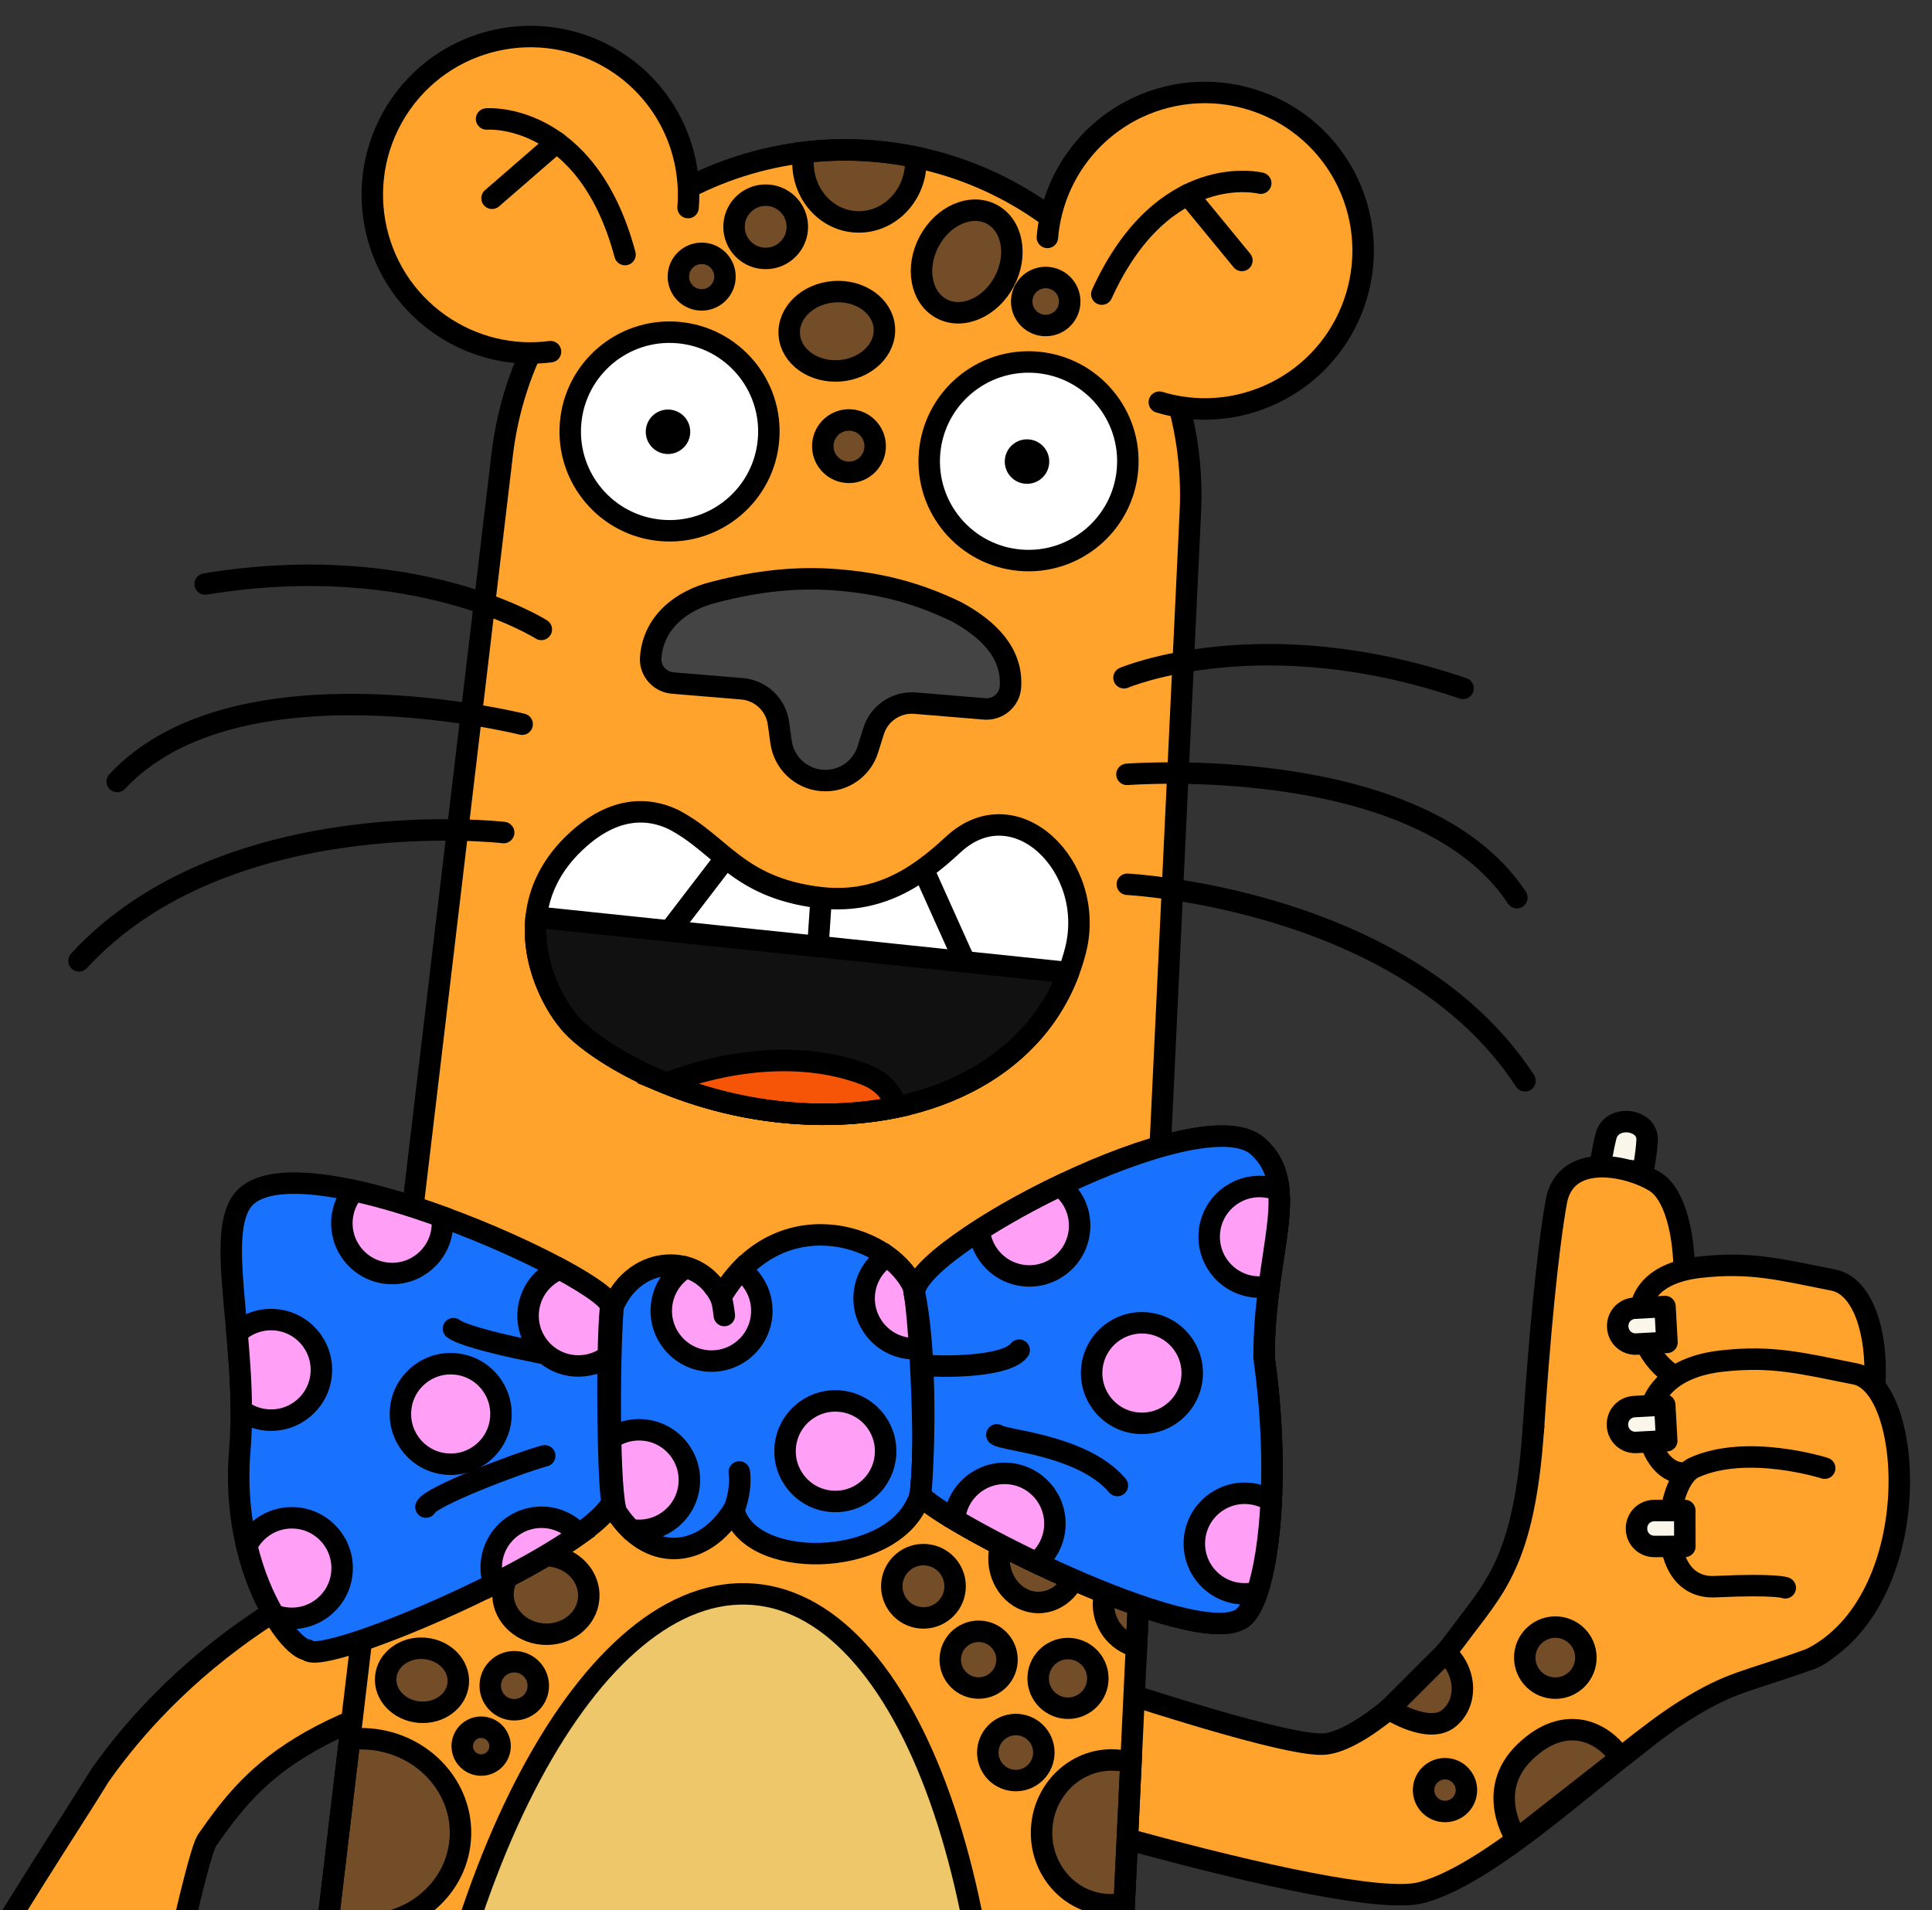 <svg width="180" height="178" viewBox="0 0 180 178" fill="none" xmlns="http://www.w3.org/2000/svg">
<rect x="0" y="0" width="180" height="178" fill="#333333" stroke="none"/>
<g clip-path="url(#clip0_265_217)">
<path d="M54.999 139.733C62.932 142.162 79.387 150.023 54.045 154.636C28.702 159.248 23.97 164.775 19.302 171.469C18.381 172.789 14.785 188.903 10.89 210.866C10.871 210.972 10.934 211.078 11.036 211.115C18.213 213.668 21.621 220.776 23.136 222.787C24.664 224.815 19.586 234.334 14.758 228.273C12.194 225.059 10.002 223.526 7.635 224.448C1.714 232.182 -17.557 226.094 -16.848 217.994C-15.5 202.583 3.975 174.176 9.298 165.467C13.722 159.195 26.426 143.861 54.999 139.733Z" fill="#FFA32D" stroke="black" stroke-width="2" stroke-miterlimit="10" stroke-linecap="round"/>
<path d="M149.048 108.907L153.062 109.174C153.062 109.174 153.386 107.654 153.457 106.259C153.561 104.238 150.135 103.803 149.621 105.89C149.251 107.39 149.046 108.907 149.046 108.907L149.048 108.907Z" fill="#FBF6EA" stroke="black" stroke-width="2" stroke-linecap="round" stroke-linejoin="round"/>
<path d="M150.153 121.027C146.561 120.264 143.191 128.474 142.85 133.278C141.975 145.669 139.156 148.003 135.804 152.554C132.455 157.105 126.649 162.208 123.435 162.516C118.041 163.032 81.542 149.778 81.542 149.778L79.732 163.532C86.028 166.025 125.252 178.218 132.383 176.372C139.512 174.525 150.323 163.541 156.992 159.374C161.355 156.648 162.546 156.81 168.697 154.584C174.849 152.358 178.37 133.439 170.982 129.82C159.666 124.281 154.703 121.99 150.153 121.024L150.153 121.027Z" fill="#FFA32D" stroke="black" stroke-width="2" stroke-miterlimit="10" stroke-linecap="round"/>
<path d="M155.747 127.714C158.011 118.855 156.747 111.72 154.239 110.145C151.731 108.57 145.818 107.314 144.99 112.014C144.161 116.714 143.415 124.722 142.853 133.275" fill="#FFA32D"/>
<path d="M155.747 127.714C158.011 118.855 156.747 111.72 154.239 110.145C151.731 108.57 145.818 107.314 144.99 112.014C144.161 116.714 143.415 124.722 142.853 133.275" stroke="black" stroke-width="2" stroke-miterlimit="10" stroke-linecap="round"/>
<path d="M166.322 129C166.322 129 163.07 129.285 158.171 128.968C153.268 128.651 148.882 119.156 158.368 118.088C163.085 117.556 165.844 118.299 170.818 119.287C176.386 120.393 176.187 137.079 168.771 139.3" fill="#FFA32D"/>
<path d="M166.322 129C166.322 129 163.07 129.285 158.171 128.968C153.268 128.651 148.882 119.156 158.368 118.088C163.085 117.556 165.844 118.299 170.818 119.287C176.386 120.393 176.187 137.079 168.771 139.3" stroke="black" stroke-width="2" stroke-miterlimit="10" stroke-linecap="round"/>
<path d="M155.122 121.748L152.299 121.904C151.357 121.955 150.666 122.729 150.721 123.668C150.772 124.609 151.547 125.299 152.486 125.245L155.309 125.089L155.122 121.745L155.122 121.748Z" fill="#FBF6EA" stroke="black" stroke-width="2" stroke-linecap="round" stroke-linejoin="round"/>
<path d="M168.359 137.746C168.359 137.746 161.342 137.895 156.476 137.235C153.038 136.77 150.919 127.901 160.405 126.831C165.122 126.299 167.881 127.042 172.855 128.03C178.423 129.136 179.447 149.206 168.699 154.584" fill="#FFA32D"/>
<path d="M168.359 137.746C168.359 137.746 161.342 137.895 156.476 137.235C153.038 136.77 150.919 127.901 160.405 126.831C165.122 126.299 167.881 127.042 172.855 128.03C178.423 129.136 179.447 149.206 168.699 154.584" stroke="black" stroke-width="2" stroke-miterlimit="10" stroke-linecap="round"/>
<path d="M155.098 130.916L152.275 131.073C151.333 131.124 150.643 131.898 150.697 132.836C150.748 133.778 151.523 134.467 152.463 134.413L155.286 134.257L155.099 130.914L155.098 130.916Z" fill="#FBF6EA" stroke="black" stroke-width="2" stroke-linecap="round" stroke-linejoin="round"/>
<path d="M170.003 136.811C170.003 136.811 162.775 134.498 157.812 136.765C155.036 138.034 154.022 148.123 159.784 147.854C165.546 147.585 166.328 147.959 166.328 147.959" fill="#FFA32D"/>
<path d="M170.003 136.811C170.003 136.811 162.775 134.498 157.812 136.765C155.036 138.034 154.022 148.123 159.784 147.854C165.546 147.585 166.328 147.959 166.328 147.959" stroke="black" stroke-width="2" stroke-miterlimit="10" stroke-linecap="round"/>
<path d="M156.967 140.755L154.141 140.76C153.197 140.761 152.466 141.495 152.469 142.437C152.47 143.38 153.205 144.111 154.148 144.107L156.975 144.102L156.967 140.755Z" fill="#FBF6EA" stroke="black" stroke-width="2" stroke-linecap="round" stroke-linejoin="round"/>
<path d="M150.973 163.822C149.53 161.539 145.957 159.525 142.091 163.234C138.223 166.94 141.304 171.403 141.304 171.403L150.976 163.822L150.973 163.822Z" fill="#724D28" stroke="black" stroke-width="2" stroke-miterlimit="10"/>
<path d="M134.681 153.991C136.668 155.758 136.756 158.673 134.987 160.12C133.101 161.663 129.408 159.259 129.408 159.259L134.681 153.991Z" fill="#724D28" stroke="black" stroke-width="2" stroke-miterlimit="10"/>
<path d="M144.671 157.3C143.104 157.17 141.939 155.796 142.069 154.23C142.199 152.664 143.575 151.5 145.142 151.63C146.709 151.76 147.874 153.135 147.744 154.701C147.614 156.266 146.238 157.43 144.671 157.3Z" fill="#724D28" stroke="black" stroke-width="2" stroke-miterlimit="10"/>
<path d="M134.463 168.798C133.365 168.706 132.548 167.743 132.639 166.646C132.73 165.549 133.694 164.733 134.793 164.824C135.891 164.915 136.707 165.879 136.616 166.976C136.525 168.073 135.561 168.889 134.463 168.798Z" fill="#724D28" stroke="black" stroke-width="2" stroke-miterlimit="10"/>
<path d="M19.313 273.832L46.786 42.364C48.826 25.152 64.15 12.647 81.412 14.08C98.675 15.512 111.728 30.371 110.904 47.684L99.849 280.515L19.313 273.832Z" fill="#FFA32D"/>
<path d="M59.758 274.637C74.795 275.885 89.328 248.674 92.217 213.859C95.106 179.045 85.257 149.811 70.219 148.563C55.181 147.315 40.649 174.526 37.76 209.34C34.871 244.155 44.72 273.389 59.758 274.637Z" fill="#EDC769"/>
<path d="M78.895 44.008C80.239 44.119 81.418 43.12 81.53 41.777C81.641 40.434 80.642 39.254 79.299 39.143C77.956 39.031 76.776 40.03 76.665 41.373C76.553 42.717 77.552 43.896 78.895 44.008Z" fill="#724D28" stroke="black" stroke-width="2" stroke-miterlimit="10"/>
<path d="M78.24 34.554C80.686 34.371 82.545 32.573 82.392 30.538C82.24 28.503 80.134 27.002 77.688 27.185C75.243 27.368 73.384 29.166 73.536 31.201C73.688 33.236 75.795 34.737 78.24 34.554Z" fill="#724D28" stroke="black" stroke-width="2" stroke-miterlimit="10"/>
<path d="M71.093 24.073C72.717 24.208 74.141 23.001 74.276 21.378C74.411 19.755 73.204 18.33 71.581 18.195C69.958 18.061 68.533 19.267 68.398 20.89C68.263 22.514 69.47 23.939 71.093 24.073Z" fill="#724D28" stroke="black" stroke-width="2" stroke-miterlimit="10"/>
<path d="M65.194 27.938C66.388 28.037 67.437 27.149 67.536 25.955C67.635 24.761 66.747 23.713 65.553 23.614C64.359 23.515 63.31 24.402 63.212 25.596C63.112 26.79 64 27.839 65.194 27.938Z" fill="#724D28" stroke="black" stroke-width="2" stroke-miterlimit="10"/>
<path d="M85.307 15.525C85.051 18.603 82.5 20.904 79.608 20.664C76.716 20.424 74.579 17.734 74.834 14.656C74.847 14.501 74.866 14.348 74.89 14.197C77.016 13.941 79.199 13.896 81.413 14.08C82.74 14.19 84.042 14.379 85.315 14.643C85.334 14.932 85.331 15.227 85.307 15.525Z" fill="#724D28" stroke="black" stroke-width="2" stroke-miterlimit="10"/>
<path d="M93.57 26.223C94.858 23.791 94.333 20.989 92.397 19.963C90.461 18.939 87.848 20.079 86.56 22.511C85.272 24.943 85.797 27.746 87.733 28.771C89.669 29.796 92.282 28.655 93.57 26.223Z" fill="#724D28" stroke="black" stroke-width="2" stroke-miterlimit="10"/>
<path d="M97.242 30.325C98.474 30.428 99.555 29.512 99.657 28.281C99.759 27.049 98.844 25.968 97.612 25.866C96.381 25.764 95.3 26.679 95.198 27.911C95.095 29.142 96.011 30.223 97.242 30.325Z" fill="#724D28" stroke="black" stroke-width="2" stroke-miterlimit="10"/>
<path d="M107.244 124.765L106.498 140.466C105.935 140.52 105.356 140.525 104.769 140.477C99.936 140.076 96.314 136.196 96.678 131.812C97.042 127.427 101.254 124.198 106.086 124.599C106.481 124.632 106.867 124.688 107.244 124.765Z" fill="#724D28" stroke="black" stroke-width="2" stroke-miterlimit="10"/>
<path d="M91.399 138.449C92.892 138.573 94.202 137.463 94.326 135.971C94.45 134.478 93.34 133.168 91.848 133.044C90.355 132.92 89.045 134.03 88.921 135.522C88.797 137.015 89.906 138.325 91.399 138.449Z" fill="#724D28" stroke="black" stroke-width="2" stroke-miterlimit="10"/>
<path d="M85.792 150.756C87.416 150.891 88.841 149.684 88.975 148.061C89.11 146.438 87.903 145.013 86.28 144.878C84.657 144.744 83.232 145.95 83.097 147.573C82.963 149.197 84.169 150.622 85.792 150.756Z" fill="#724D28" stroke="black" stroke-width="2" stroke-miterlimit="10"/>
<path d="M105.369 164.271L104.747 177.362C104.171 177.481 103.571 177.521 102.958 177.47C99.394 177.175 96.755 173.925 97.064 170.212C97.372 166.499 100.51 163.729 104.074 164.025C104.521 164.062 104.954 164.146 105.369 164.271Z" fill="#724D28" stroke="black" stroke-width="2" stroke-miterlimit="10"/>
<path d="M94.427 165.912C95.863 166.031 97.125 164.963 97.244 163.526C97.363 162.09 96.295 160.829 94.858 160.709C93.422 160.59 92.161 161.658 92.041 163.095C91.922 164.531 92.99 165.793 94.427 165.912Z" fill="#724D28" stroke="black" stroke-width="2" stroke-miterlimit="10"/>
<path d="M90.958 157.291C92.414 157.411 93.691 156.33 93.812 154.874C93.933 153.419 92.851 152.141 91.396 152.021C89.94 151.9 88.663 152.982 88.542 154.437C88.421 155.892 89.503 157.17 90.958 157.291Z" fill="#724D28" stroke="black" stroke-width="2" stroke-miterlimit="10"/>
<path d="M96.661 149.328C98.701 149.382 100.403 147.574 100.462 145.291C100.522 143.007 98.917 141.113 96.877 141.06C94.837 141.007 93.135 142.814 93.075 145.098C93.015 147.381 94.621 149.275 96.661 149.328Z" fill="#724D28" stroke="black" stroke-width="2" stroke-miterlimit="10"/>
<path d="M99.272 159.171C100.802 159.298 102.145 158.16 102.272 156.631C102.399 155.101 101.262 153.758 99.732 153.631C98.202 153.504 96.859 154.641 96.732 156.171C96.605 157.701 97.743 159.044 99.272 159.171Z" fill="#724D28" stroke="black" stroke-width="2" stroke-miterlimit="10"/>
<path d="M106.261 145.474L105.883 153.44C103.986 152.964 102.657 151.172 102.824 149.159C102.983 147.245 104.442 145.751 106.261 145.474Z" fill="#724D28" stroke="black" stroke-width="2" stroke-miterlimit="10"/>
<path d="M30.588 178.839L32.577 162.079C33.183 162.013 33.806 162.004 34.439 162.056C39.495 162.476 43.273 166.688 42.876 171.464C42.48 176.24 38.06 179.772 33.004 179.353C32.158 179.282 31.348 179.106 30.588 178.839Z" fill="#724D28" stroke="black" stroke-width="2" stroke-miterlimit="10"/>
<path d="M47.728 159.315C48.959 159.417 50.04 158.502 50.142 157.271C50.245 156.039 49.329 154.958 48.098 154.856C46.866 154.754 45.785 155.669 45.683 156.901C45.581 158.132 46.496 159.213 47.728 159.315Z" fill="#724D28" stroke="black" stroke-width="2" stroke-miterlimit="10"/>
<path d="M39.069 159.549C40.935 159.704 42.558 158.499 42.694 156.857C42.83 155.215 41.428 153.759 39.562 153.604C37.697 153.449 36.074 154.654 35.937 156.296C35.801 157.938 37.203 159.394 39.069 159.549Z" fill="#724D28" stroke="black" stroke-width="2" stroke-miterlimit="10"/>
<path d="M44.681 164.471C45.651 164.552 46.503 163.831 46.584 162.86C46.664 161.89 45.943 161.038 44.973 160.958C44.002 160.877 43.151 161.599 43.07 162.569C42.99 163.539 43.711 164.391 44.681 164.471Z" fill="#724D28" stroke="black" stroke-width="2" stroke-miterlimit="10"/>
<path d="M50.558 152.271C52.759 152.454 54.679 150.969 54.847 148.954C55.014 146.939 53.365 145.157 51.163 144.975C48.962 144.792 47.041 146.277 46.874 148.292C46.707 150.307 48.356 152.089 50.558 152.271Z" fill="#724D28" stroke="black" stroke-width="2" stroke-miterlimit="10"/>
<path d="M51.049 140.611C52.486 140.73 53.735 139.798 53.841 138.53C53.946 137.261 52.867 136.136 51.43 136.017C49.993 135.897 48.743 136.829 48.638 138.098C48.533 139.367 49.612 140.492 51.049 140.611Z" fill="#724D28" stroke="black" stroke-width="2" stroke-miterlimit="10"/>
<path d="M48.051 133.288C49.45 133.404 50.679 132.363 50.795 130.964C50.911 129.565 49.871 128.336 48.471 128.22C47.072 128.104 45.844 129.144 45.727 130.544C45.611 131.943 46.652 133.171 48.051 133.288Z" fill="#724D28" stroke="black" stroke-width="2" stroke-miterlimit="10"/>
<path d="M53.758 126.822C54.915 126.918 55.93 126.058 56.026 124.901C56.122 123.744 55.262 122.729 54.106 122.633C52.949 122.537 51.933 123.397 51.837 124.553C51.741 125.71 52.601 126.726 53.758 126.822Z" fill="#724D28" stroke="black" stroke-width="2" stroke-miterlimit="10"/>
<path d="M44.819 125.502C46.984 125.681 48.867 124.269 49.027 122.347C49.186 120.426 47.561 118.722 45.397 118.543C43.233 118.363 41.349 119.775 41.189 121.697C41.03 123.619 42.655 125.322 44.819 125.502Z" fill="#724D28" stroke="black" stroke-width="2" stroke-miterlimit="10"/>
<path d="M34.09 149.33L36.123 132.205C36.506 132.186 36.895 132.192 37.288 132.224C42.102 132.624 45.68 136.85 45.281 141.663C44.881 146.477 40.655 150.055 35.842 149.656C35.236 149.606 34.651 149.495 34.09 149.33Z" fill="#724D28" stroke="black" stroke-width="2" stroke-miterlimit="10"/>
<path d="M59.758 274.637C74.795 275.885 89.328 248.674 92.217 213.859C95.106 179.045 85.257 149.811 70.219 148.563C55.181 147.315 40.649 174.526 37.76 209.34C34.871 244.155 44.72 273.389 59.758 274.637Z" stroke="black" stroke-width="2" stroke-miterlimit="10"/>
<path d="M19.313 273.832L46.786 42.364C48.826 25.152 64.15 12.647 81.412 14.08C98.675 15.512 111.728 30.371 110.904 47.684L99.849 280.515L19.313 273.832Z" stroke="black" stroke-width="2" stroke-miterlimit="10"/>
<path d="M89.175 57.038C85.284 55.15 81.846 54.355 78.063 54.041C74.279 53.727 70.572 54.133 66.609 55.165C63.45 55.923 60.861 58.022 60.626 61.267C60.525 62.483 61.457 63.547 62.673 63.648L69.126 64.184C70.882 64.329 72.302 65.672 72.53 67.425L72.764 69.112C73.013 71.037 74.587 72.562 76.546 72.725C78.506 72.887 80.307 71.676 80.872 69.784L81.381 68.16C81.896 66.468 83.517 65.378 85.273 65.524L91.726 66.059C92.942 66.16 94.037 65.264 94.138 64.048C94.373 60.802 92.005 58.599 89.175 57.038Z" fill="#444444" stroke="black" stroke-width="2" stroke-miterlimit="10"/>
<path d="M51.289 32.771C47.782 33.228 44.108 32.413 40.957 30.213C34.304 25.545 32.684 16.363 37.355 9.675C42.023 3.022 51.205 1.402 57.893 6.073C62.328 9.196 64.522 14.31 64.105 19.344" fill="#FFA32D"/>
<path d="M51.289 32.771C47.782 33.228 44.108 32.413 40.957 30.213C34.304 25.545 32.684 16.363 37.355 9.675C42.023 3.022 51.205 1.402 57.893 6.073C62.328 9.196 64.522 14.31 64.105 19.344" stroke="black" stroke-width="2" stroke-miterlimit="10" stroke-linecap="round"/>
<path d="M58.231 23.721C54.648 10.328 45.333 11.086 45.333 11.086" stroke="black" stroke-width="2" stroke-miterlimit="10" stroke-linecap="round" stroke-linejoin="round"/>
<path d="M51.854 13.259L45.843 18.475" stroke="black" stroke-width="2" stroke-miterlimit="10" stroke-linecap="round" stroke-linejoin="round"/>
<path d="M108.01 37.477C111.394 38.507 115.152 38.308 118.622 36.657C125.954 33.15 129.065 24.36 125.56 16.994C122.053 9.662 113.263 6.552 105.897 10.056C101.008 12.406 98.001 17.088 97.583 22.122" fill="#FFA32D"/>
<path d="M108.01 37.477C111.394 38.507 115.152 38.308 118.622 36.657C125.954 33.15 129.065 24.36 125.56 16.994C122.053 9.662 113.263 6.552 105.897 10.056C101.008 12.406 98.001 17.088 97.583 22.122" stroke="black" stroke-width="2" stroke-miterlimit="10" stroke-linecap="round"/>
<path d="M102.654 27.407C108.396 14.788 117.458 17.07 117.458 17.07" stroke="black" stroke-width="2" stroke-miterlimit="10" stroke-linecap="round" stroke-linejoin="round"/>
<path d="M110.669 18.14L115.704 24.272" stroke="black" stroke-width="2" stroke-miterlimit="10" stroke-linecap="round" stroke-linejoin="round"/>
<path d="M104.722 63.158C104.722 63.158 117.487 57.72 136.308 64.146" stroke="black" stroke-width="2" stroke-miterlimit="10" stroke-linecap="round"/>
<path d="M104.996 72.16C104.996 72.16 132.318 70.005 141.323 83.644" stroke="black" stroke-width="2" stroke-miterlimit="10" stroke-linecap="round"/>
<path d="M105.03 82.402C105.03 82.402 130.977 83.704 142.083 100.715" stroke="black" stroke-width="2" stroke-miterlimit="10" stroke-linecap="round"/>
<path d="M50.434 58.653C50.434 58.653 38.741 51.186 19.118 54.422" stroke="black" stroke-width="2" stroke-miterlimit="10" stroke-linecap="round"/>
<path d="M48.647 67.484C48.647 67.484 22.054 60.856 10.924 72.824" stroke="black" stroke-width="2" stroke-miterlimit="10" stroke-linecap="round"/>
<path d="M46.925 77.58C46.925 77.58 21.118 74.588 7.36 89.535" stroke="black" stroke-width="2" stroke-miterlimit="10" stroke-linecap="round"/>
<path d="M62.712 76.352C60.419 75.271 57.016 74.987 53.185 78.88C47.072 85.145 50.896 92.956 53.269 95.526C55.641 98.096 63.518 103.001 74.13 103.744C86.996 104.645 97.563 98.984 100.208 88.542C102.176 80.77 94.6 73.33 88.814 78.695C85.57 81.703 81.815 84.342 76.212 83.622C68.665 82.652 67.2 78.665 62.712 76.352Z" fill="white"/>
<path d="M62.712 76.352C60.419 75.271 57.016 74.987 53.185 78.88C47.072 85.145 50.896 92.956 53.269 95.526C55.641 98.096 63.518 103.001 74.13 103.744C86.996 104.645 97.563 98.984 100.208 88.542C102.176 80.77 94.6 73.33 88.814 78.695C85.57 81.703 81.815 84.342 76.212 83.622C68.665 82.652 67.2 78.665 62.712 76.352Z" stroke="black" stroke-width="2" stroke-miterlimit="10"/>
<path d="M67.449 80.155L54.984 96.422" stroke="black" stroke-width="2"/>
<path d="M76.499 83.774L75.15 104.003" stroke="black" stroke-width="2"/>
<path d="M85.868 80.679L93.879 98.511" stroke="black" stroke-width="2"/>
<path fill-rule="evenodd" clip-rule="evenodd" d="M99.548 90.637L49.957 85.458C49.477 89.8 51.693 93.819 53.268 95.526C55.641 98.096 63.518 103.001 74.129 103.744C86.107 104.583 96.092 99.735 99.548 90.637Z" fill="#111111"/>
<path fill-rule="evenodd" clip-rule="evenodd" d="M83.514 103.166C83.148 101.92 82.301 100.789 80.608 100.137C74.511 97.792 67.309 98.917 62.062 100.947C65.415 102.31 69.513 103.421 74.129 103.744C77.442 103.976 80.602 103.773 83.514 103.166Z" fill="#F65507"/>
<path d="M83.514 103.166L83.718 104.145L84.779 103.923L84.474 102.884L83.514 103.166ZM80.608 100.137L80.249 101.07L80.249 101.07L80.608 100.137ZM62.062 100.947L61.701 100.014L59.351 100.924L61.685 101.873L62.062 100.947ZM74.129 103.744L74.199 102.747L74.199 102.747L74.129 103.744ZM84.474 102.884C84.025 101.354 82.965 99.973 80.967 99.204L80.249 101.07C81.637 101.605 82.272 102.486 82.555 103.447L84.474 102.884ZM80.967 99.204C74.549 96.735 67.072 97.936 61.701 100.014L62.423 101.879C67.547 99.897 74.473 98.848 80.249 101.07L80.967 99.204ZM61.685 101.873C65.125 103.272 69.326 104.41 74.059 104.742L74.199 102.747C69.701 102.432 65.706 101.349 62.439 100.02L61.685 101.873ZM74.059 104.742C77.456 104.98 80.709 104.772 83.718 104.145L83.31 102.187C80.495 102.774 77.428 102.973 74.199 102.747L74.059 104.742Z" fill="black"/>
<path d="M49.957 85.458L50.061 84.463C49.514 84.406 49.023 84.801 48.963 85.348L49.957 85.458ZM99.548 90.637L100.483 90.992C100.593 90.702 100.562 90.377 100.4 90.113C100.237 89.849 99.961 89.675 99.652 89.642L99.548 90.637ZM53.268 95.526L52.534 96.204L52.534 96.204L53.268 95.526ZM74.129 103.744L74.199 102.747L74.199 102.747L74.129 103.744ZM49.853 86.453L99.444 91.632L99.652 89.642L50.061 84.463L49.853 86.453ZM48.963 85.348C48.442 90.055 50.821 94.349 52.534 96.204L54.003 94.848C52.565 93.289 50.511 89.545 50.951 85.568L48.963 85.348ZM52.534 96.204C53.839 97.618 56.527 99.555 60.194 101.23C63.88 102.913 68.619 104.361 74.06 104.742L74.199 102.747C69.028 102.385 64.522 101.008 61.025 99.41C57.507 97.804 55.07 96.003 54.003 94.848L52.534 96.204ZM74.06 104.742C86.301 105.599 96.816 100.647 100.483 90.992L98.613 90.282C95.369 98.824 85.913 103.567 74.199 102.747L74.06 104.742Z" fill="black"/>
<path d="M61.615 49.43C66.708 49.853 71.18 46.067 71.602 40.974C72.025 35.88 68.239 31.409 63.145 30.986C58.052 30.563 53.581 34.35 53.158 39.443C52.735 44.536 56.522 49.008 61.615 49.43Z" fill="white" stroke="black" stroke-width="2" stroke-miterlimit="10" stroke-linecap="round" stroke-linejoin="round"/>
<path d="M62.065 42.302C63.206 42.396 64.207 41.548 64.302 40.408C64.397 39.267 63.548 38.266 62.408 38.171C61.267 38.077 60.266 38.925 60.171 40.065C60.077 41.206 60.925 42.207 62.065 42.302Z" fill="black"/>
<path d="M95.061 52.206C100.154 52.629 104.626 48.842 105.048 43.749C105.471 38.656 101.685 34.184 96.591 33.761C91.498 33.339 87.026 37.125 86.604 42.218C86.181 47.312 89.968 51.783 95.061 52.206Z" fill="white" stroke="black" stroke-width="2" stroke-miterlimit="10" stroke-linecap="round" stroke-linejoin="round"/>
<path d="M95.513 45.077C96.653 45.172 97.655 44.324 97.749 43.183C97.844 42.043 96.996 41.041 95.856 40.947C94.715 40.852 93.714 41.7 93.619 42.841C93.524 43.981 94.372 44.983 95.513 45.077Z" fill="black"/>
<path d="M57.639 141.212C56.697 141.134 56.711 126.673 57.121 121.728C59.226 116.812 65.125 116.703 67.148 120.901C72.403 111.853 82.59 114.836 85.023 119.776C85.631 121.012 86.59 138.424 85.481 139.966C82.834 146.148 69.734 146.355 68.352 140.679C65.701 145.036 60.82 145.745 57.639 141.212Z" fill="#1872FD" stroke="black" stroke-width="2" stroke-miterlimit="10" stroke-linecap="round" stroke-linejoin="round"/>
<path d="M63.936 118.099C65.262 118.493 66.441 119.434 67.148 120.901C67.723 119.91 68.358 119.064 69.035 118.348C70.321 119.278 71.104 120.839 70.963 122.536C70.749 125.114 68.485 127.031 65.906 126.817C63.328 126.603 61.411 124.34 61.625 121.761C61.756 120.178 62.66 118.844 63.936 118.099Z" fill="#FFA0F6"/>
<path d="M56.886 134.058C56.965 137.965 57.196 141.176 57.639 141.212C57.995 141.72 58.372 142.161 58.765 142.539C58.893 142.561 59.023 142.577 59.154 142.588C61.733 142.802 63.997 140.885 64.211 138.306C64.425 135.727 62.508 133.464 59.929 133.25C58.808 133.157 57.746 133.466 56.886 134.058Z" fill="#FFA0F6"/>
<path d="M77.44 139.899C80.019 140.113 82.282 138.196 82.496 135.617C82.71 133.038 80.793 130.775 78.215 130.561C75.636 130.347 73.372 132.264 73.158 134.842C72.944 137.421 74.861 139.685 77.44 139.899Z" fill="#FFA0F6"/>
<path d="M82.647 117.063C83.693 117.826 84.522 118.76 85.023 119.776C85.236 120.209 85.492 122.628 85.687 125.655C85.4 125.685 85.106 125.689 84.807 125.664C82.228 125.45 80.311 123.186 80.525 120.608C80.65 119.104 81.472 117.825 82.647 117.063Z" fill="#FFA0F6"/>
<path d="M63.936 118.099C65.262 118.493 66.441 119.434 67.148 120.901C67.723 119.91 68.358 119.064 69.035 118.348C70.321 119.278 71.104 120.839 70.963 122.536C70.749 125.114 68.485 127.031 65.906 126.817C63.328 126.603 61.411 124.34 61.625 121.761C61.756 120.178 62.66 118.844 63.936 118.099Z" stroke="black" stroke-width="2"/>
<path d="M56.886 134.058C56.965 137.965 57.196 141.176 57.639 141.212C57.995 141.72 58.372 142.161 58.765 142.539C58.893 142.561 59.023 142.577 59.154 142.588C61.733 142.802 63.997 140.885 64.211 138.306C64.425 135.727 62.508 133.464 59.929 133.25C58.808 133.157 57.746 133.466 56.886 134.058Z" stroke="black" stroke-width="2"/>
<path d="M77.44 139.899C80.019 140.113 82.282 138.196 82.496 135.617C82.71 133.038 80.793 130.775 78.215 130.561C75.636 130.347 73.372 132.264 73.158 134.842C72.944 137.421 74.861 139.685 77.44 139.899Z" stroke="black" stroke-width="2"/>
<path d="M82.647 117.063C83.693 117.826 84.522 118.76 85.023 119.776C85.236 120.209 85.492 122.628 85.687 125.655C85.4 125.685 85.106 125.689 84.807 125.664C82.228 125.45 80.311 123.186 80.525 120.608C80.65 119.104 81.472 117.825 82.647 117.063Z" stroke="black" stroke-width="2"/>
<path d="M68.058 141.366C68.417 140.842 69.116 138.893 68.88 137.166" stroke="black" stroke-width="2" stroke-miterlimit="10" stroke-linecap="round" stroke-linejoin="round"/>
<path d="M67.482 122.589C67.344 121.392 67.187 120.43 66.519 119.9" stroke="black" stroke-width="2" stroke-miterlimit="10" stroke-linecap="round" stroke-linejoin="round"/>
<path d="M23.134 111.321C29.47 106.394 58.219 119.923 56.866 121.944C56.456 126.889 56.676 138.525 57.03 139.976C54.736 144.765 29.899 155.507 28.622 153.741C26.867 153.595 21.438 146.037 22.337 135.201C23.217 124.605 19.585 114.081 23.134 111.321Z" fill="#1872FD" stroke="black" stroke-width="2" stroke-miterlimit="10" stroke-linecap="round" stroke-linejoin="round"/>
<path d="M117.158 106.795C111.852 102.162 85.08 116.225 85.199 120.502C86.221 125.329 86.224 133.864 85.775 139.279C86.774 141.286 111.447 153.994 115.763 150.76C117.964 149.11 119.485 138.758 117.774 126.524C117.739 116.587 121.358 110.463 117.158 106.795Z" fill="#1872FD" stroke="black" stroke-width="2" stroke-miterlimit="10" stroke-linecap="round" stroke-linejoin="round"/>
<path d="M117.158 106.795C111.852 102.162 85.08 116.225 85.199 120.502C86.221 125.329 86.224 133.864 85.775 139.279C86.774 141.286 111.447 153.994 115.763 150.76C117.964 149.11 119.485 138.758 117.774 126.524C117.739 116.587 121.358 110.463 117.158 106.795Z" fill="#1872FD" stroke="black" stroke-width="2" stroke-miterlimit="10" stroke-linecap="round" stroke-linejoin="round"/>
<path d="M91.237 114.656C91.445 116.874 93.217 118.692 95.514 118.882C98.093 119.096 100.357 117.179 100.571 114.601C100.708 112.952 99.974 111.432 98.752 110.494C96.035 111.797 93.427 113.246 91.237 114.656Z" fill="#FFA0F6"/>
<path d="M96.552 145.618C97.507 144.841 98.157 143.692 98.267 142.369C98.481 139.791 96.564 137.527 93.985 137.313C91.407 137.099 89.143 139.015 88.929 141.594C90.895 142.769 93.601 144.21 96.552 145.618Z" fill="#FFA0F6"/>
<path d="M106.004 132.619C108.583 132.833 110.846 130.916 111.06 128.337C111.274 125.759 109.357 123.495 106.779 123.281C104.2 123.067 101.936 124.984 101.722 127.563C101.508 130.141 103.425 132.405 106.004 132.619Z" fill="#FFA0F6"/>
<path d="M119.149 110.926C118.708 110.742 118.232 110.622 117.73 110.581C115.151 110.367 112.887 112.284 112.673 114.862C112.459 117.441 114.376 119.705 116.955 119.919C117.396 119.956 117.828 119.93 118.242 119.849C118.366 118.908 118.501 118.014 118.628 117.165C118.994 114.74 119.304 112.677 119.149 110.926Z" fill="#FFA0F6"/>
<path d="M118.439 139.861C117.827 139.478 117.117 139.232 116.347 139.168C113.769 138.954 111.505 140.871 111.291 143.45C111.077 146.029 112.994 148.293 115.573 148.506C116.109 148.551 116.631 148.503 117.125 148.377C117.783 146.418 118.265 143.461 118.439 139.861Z" fill="#FFA0F6"/>
<path d="M91.237 114.656C91.445 116.874 93.217 118.692 95.514 118.882C98.093 119.096 100.357 117.179 100.571 114.601C100.708 112.952 99.974 111.432 98.752 110.494C96.035 111.797 93.427 113.246 91.237 114.656Z" stroke="black" stroke-width="2"/>
<path d="M96.552 145.618C97.507 144.841 98.157 143.692 98.267 142.369C98.481 139.791 96.564 137.527 93.985 137.313C91.407 137.099 89.143 139.015 88.929 141.594C90.895 142.769 93.601 144.21 96.552 145.618Z" stroke="black" stroke-width="2"/>
<path d="M106.004 132.619C108.583 132.833 110.846 130.916 111.06 128.337C111.274 125.759 109.357 123.495 106.779 123.281C104.2 123.067 101.936 124.984 101.722 127.563C101.508 130.141 103.425 132.405 106.004 132.619Z" stroke="black" stroke-width="2"/>
<path d="M119.149 110.926C118.708 110.742 118.232 110.622 117.73 110.581C115.151 110.367 112.887 112.284 112.673 114.862C112.459 117.441 114.376 119.705 116.955 119.919C117.396 119.956 117.828 119.93 118.242 119.849C118.366 118.908 118.501 118.014 118.628 117.165C118.994 114.74 119.304 112.677 119.149 110.926Z" stroke="black" stroke-width="2"/>
<path d="M118.439 139.861C117.827 139.478 117.117 139.232 116.347 139.168C113.769 138.954 111.505 140.871 111.291 143.45C111.077 146.029 112.994 148.293 115.573 148.506C116.109 148.551 116.631 148.503 117.125 148.377C117.783 146.418 118.265 143.461 118.439 139.861Z" stroke="black" stroke-width="2"/>
<path d="M86.772 127.271C89.054 127.381 93.886 127.245 94.953 125.816" stroke="black" stroke-width="2" stroke-miterlimit="10" stroke-linecap="round" stroke-linejoin="round"/>
<path d="M92.876 133.705C93.308 134.215 100.862 134.604 104.101 138.429" stroke="black" stroke-width="2" stroke-miterlimit="10" stroke-linecap="round" stroke-linejoin="round"/>
<path d="M55.966 127.085C51.989 126.439 43.678 124.88 42.249 123.814" stroke="black" stroke-width="2" stroke-miterlimit="10" stroke-linecap="round" stroke-linejoin="round"/>
<path d="M50.749 135.662C48.081 136.389 39.998 139.511 39.685 140.434" stroke="black" stroke-width="2" stroke-miterlimit="10" stroke-linecap="round" stroke-linejoin="round"/>
<path d="M36.149 118.657C38.728 118.871 40.992 116.954 41.206 114.376C41.234 114.041 41.226 113.711 41.185 113.39C38.412 112.383 35.58 111.516 32.97 110.949C32.355 111.67 31.952 112.584 31.868 113.601C31.654 116.179 33.571 118.443 36.149 118.657Z" fill="#FFA0F6"/>
<path d="M22.48 131.424C22.472 128.926 22.288 126.485 22.084 124.205C23.015 123.348 24.287 122.869 25.646 122.982C28.224 123.196 30.141 125.46 29.927 128.038C29.713 130.617 27.45 132.534 24.871 132.32C23.973 132.245 23.155 131.922 22.48 131.424Z" fill="#FFA0F6"/>
<path d="M41.603 136.43C44.181 136.644 46.445 134.727 46.659 132.148C46.873 129.57 44.956 127.306 42.378 127.092C39.799 126.878 37.535 128.795 37.321 131.374C37.107 133.952 39.024 136.216 41.603 136.43Z" fill="#FFA0F6"/>
<path d="M52.163 118.245C55.3 119.937 57.242 121.384 56.867 121.944C56.769 123.117 56.708 124.667 56.675 126.367C55.792 127.022 54.678 127.37 53.497 127.272C50.919 127.058 49.002 124.794 49.215 122.216C49.368 120.38 50.559 118.88 52.163 118.245Z" fill="#FFA0F6"/>
<path d="M25.527 150.502C24.562 148.871 23.616 146.677 22.988 144.046C23.815 142.372 25.604 141.288 27.577 141.452C30.156 141.666 32.073 143.93 31.859 146.509C31.645 149.087 29.381 151.004 26.802 150.79C26.355 150.753 25.927 150.654 25.527 150.502Z" fill="#FFA0F6"/>
<path d="M53.961 142.967C51.904 144.441 49.061 146.062 46.02 147.595C45.816 146.999 45.728 146.352 45.783 145.685C45.998 143.106 48.261 141.189 50.84 141.403C52.093 141.507 53.189 142.095 53.961 142.967Z" fill="#FFA0F6"/>
<path d="M36.149 118.657C38.728 118.871 40.992 116.954 41.206 114.376C41.234 114.041 41.226 113.711 41.185 113.39C38.412 112.383 35.58 111.516 32.97 110.949C32.355 111.67 31.952 112.584 31.868 113.601C31.654 116.179 33.571 118.443 36.149 118.657Z" stroke="black" stroke-width="2"/>
<path d="M22.48 131.424C22.472 128.926 22.288 126.485 22.084 124.205C23.015 123.348 24.287 122.869 25.646 122.982C28.224 123.196 30.141 125.46 29.927 128.038C29.713 130.617 27.45 132.534 24.871 132.32C23.973 132.245 23.155 131.922 22.48 131.424Z" stroke="black" stroke-width="2"/>
<path d="M41.603 136.43C44.181 136.644 46.445 134.727 46.659 132.148C46.873 129.57 44.956 127.306 42.378 127.092C39.799 126.878 37.535 128.795 37.321 131.374C37.107 133.952 39.024 136.216 41.603 136.43Z" stroke="black" stroke-width="2"/>
<path d="M52.163 118.245C55.3 119.937 57.242 121.384 56.867 121.944C56.769 123.117 56.708 124.667 56.675 126.367C55.792 127.022 54.678 127.37 53.497 127.272C50.919 127.058 49.002 124.794 49.215 122.216C49.368 120.38 50.559 118.88 52.163 118.245Z" stroke="black" stroke-width="2"/>
<path d="M25.527 150.502C24.562 148.871 23.616 146.677 22.988 144.046C23.815 142.372 25.604 141.288 27.577 141.452C30.156 141.666 32.073 143.93 31.859 146.509C31.645 149.087 29.381 151.004 26.802 150.79C26.355 150.753 25.927 150.654 25.527 150.502Z" stroke="black" stroke-width="2"/>
<path d="M53.961 142.967C51.904 144.441 49.061 146.062 46.02 147.595C45.816 146.999 45.728 146.352 45.783 145.685C45.998 143.106 48.261 141.189 50.84 141.403C52.093 141.507 53.189 142.095 53.961 142.967Z" stroke="black" stroke-width="2"/>
</g>
<defs>
<clipPath id="clip0_265_217">
<rect width="180" height="178" fill="white"/>
</clipPath>
</defs>
</svg>
